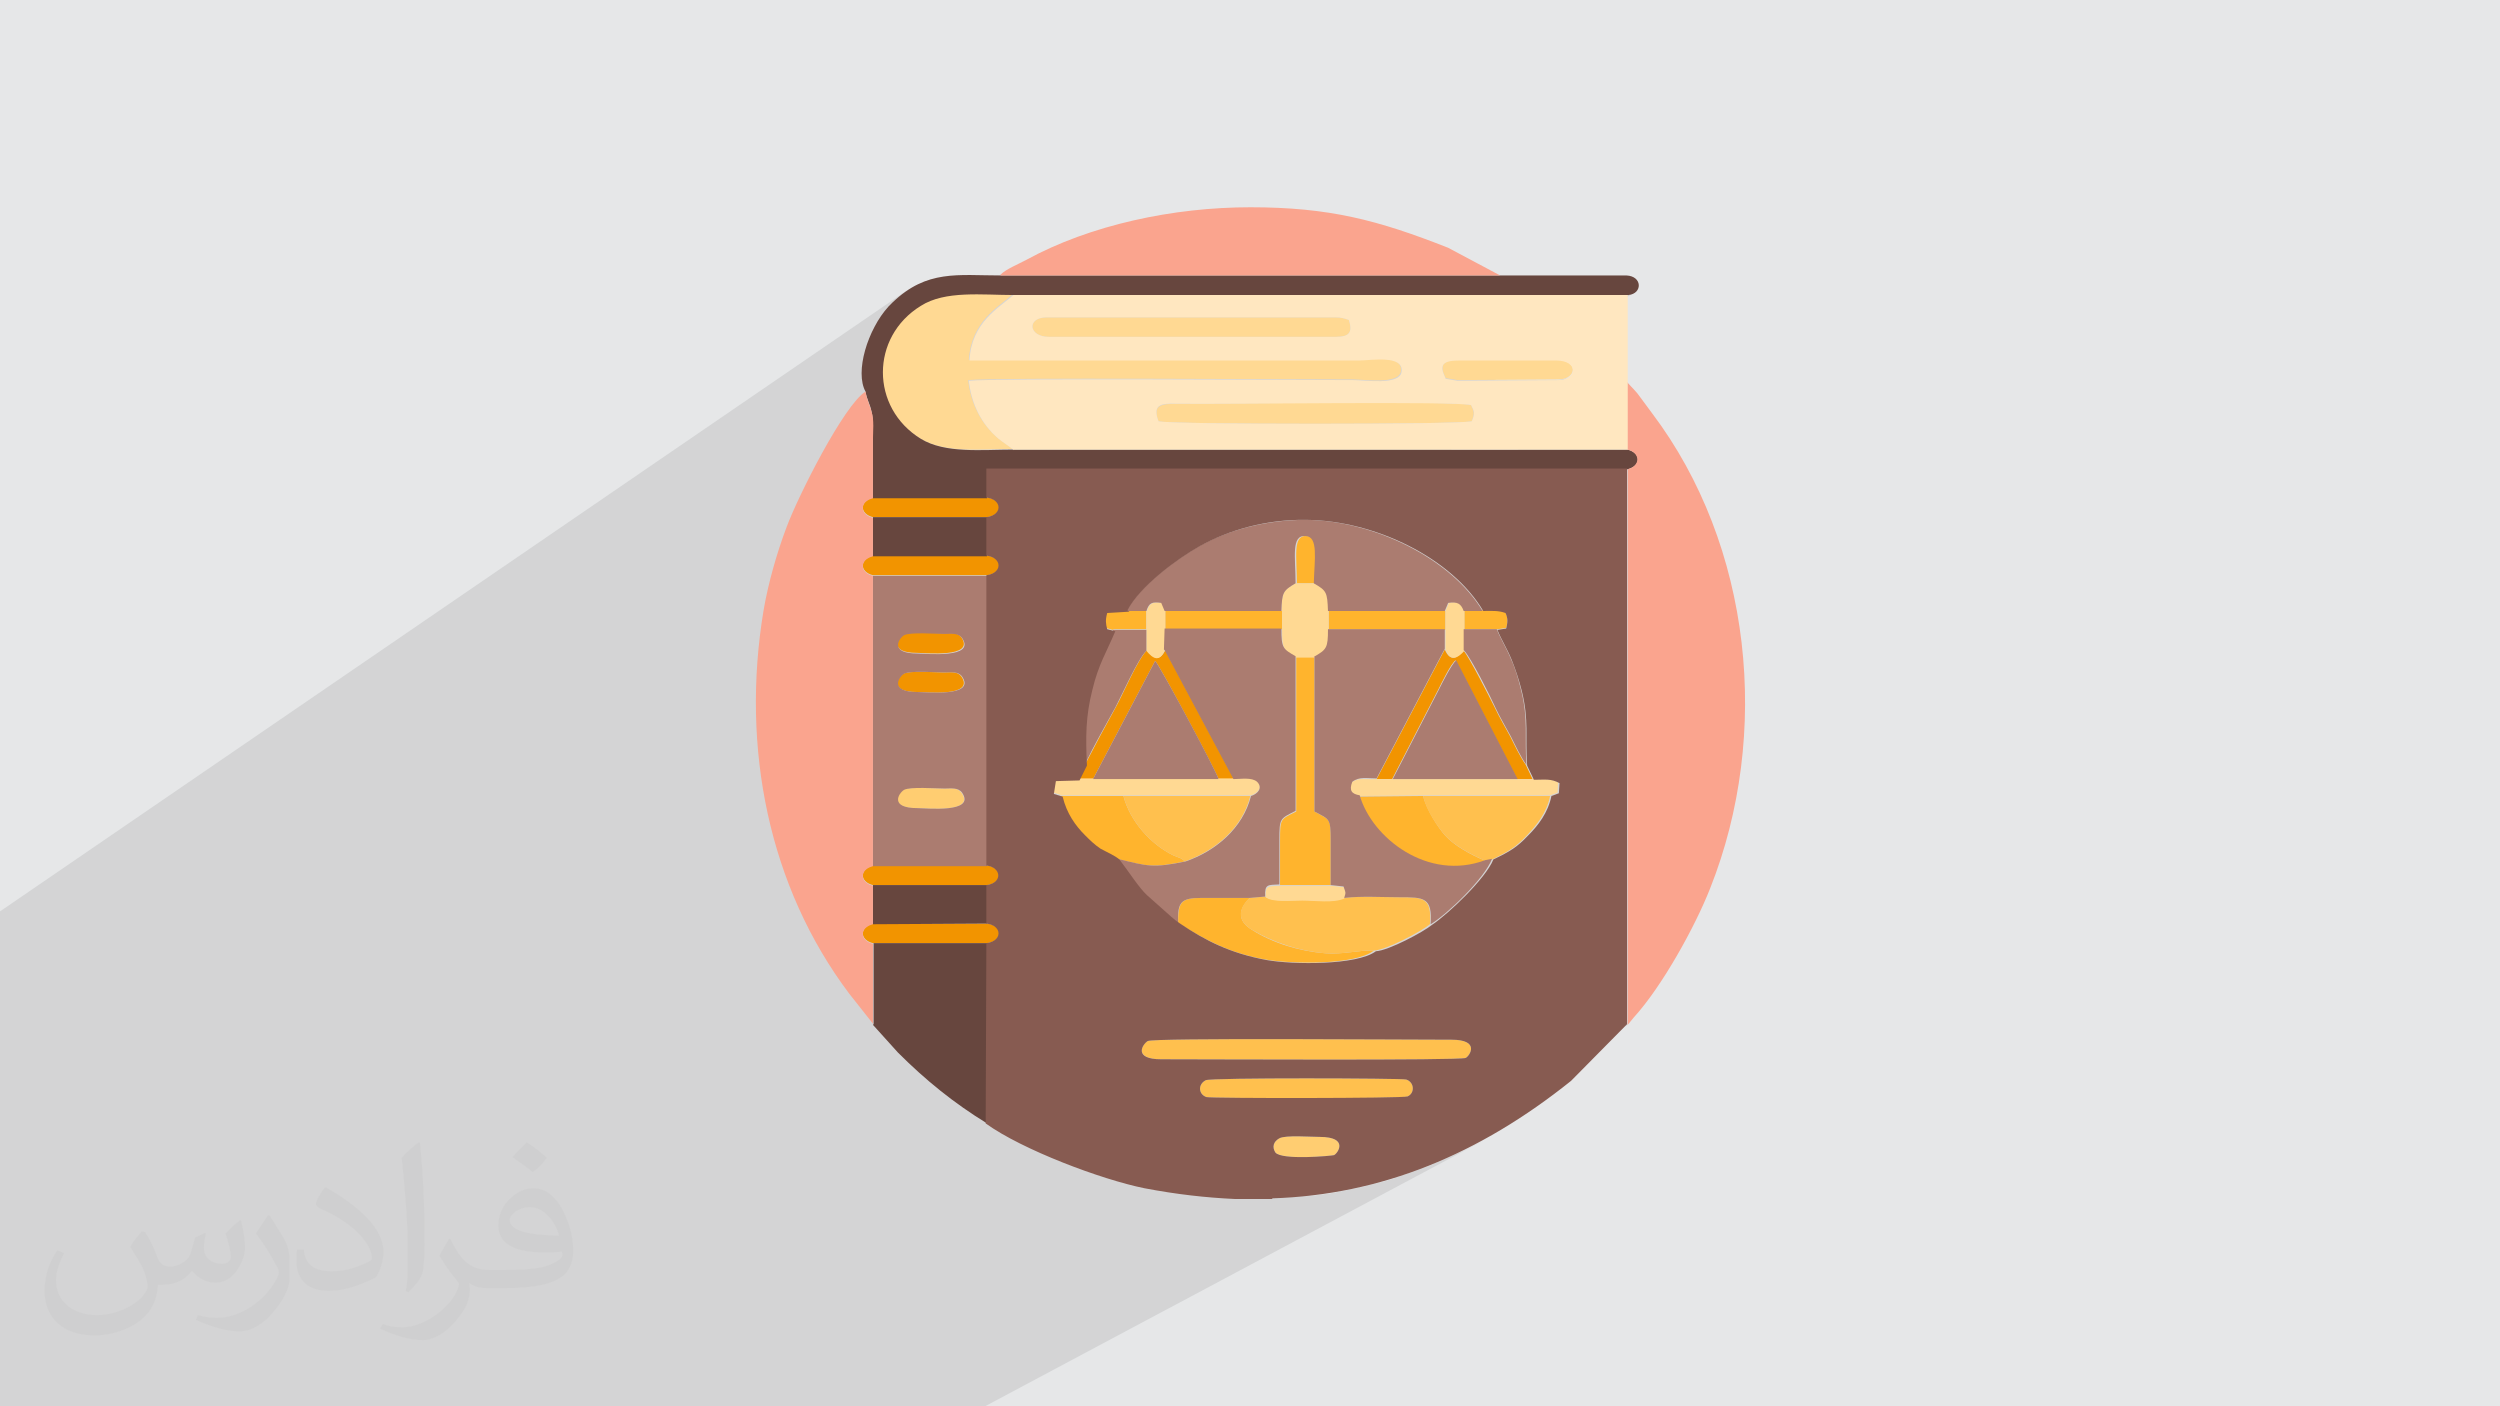 <?xml version="1.0" encoding="UTF-8"?>
<!DOCTYPE svg PUBLIC "-//W3C//DTD SVG 1.1//EN" "http://www.w3.org/Graphics/SVG/1.1/DTD/svg11.dtd">
<!-- Creator: CorelDRAW 2017 -->
<svg xmlns="http://www.w3.org/2000/svg" xml:space="preserve" width="3.703in" height="2.083in" version="1.1" style="shape-rendering:geometricPrecision; text-rendering:geometricPrecision; image-rendering:optimizeQuality; fill-rule:evenodd; clip-rule:evenodd"
viewBox="0 0 3703 2083"
 xmlns:xlink="http://www.w3.org/1999/xlink">
 <defs>
  <style type="text/css">
   <![CDATA[
    .fil9 {fill:#67463E}
    .fil11 {fill:#875B51}
    .fil8 {fill:#AB7C70}
    .fil0 {fill:#E6E7E8}
    .fil4 {fill:#F29400}
    .fil10 {fill:#FAA48E}
    .fil5 {fill:#FFB42D}
    .fil6 {fill:#FFC04E}
    .fil3 {fill:#FFCD71}
    .fil7 {fill:#FFD993}
    .fil12 {fill:#FFE7C0}
    .fil2 {fill:#373435;fill-opacity:0.031}
    .fil1 {fill:#373435;fill-opacity:0.102}
   ]]>
  </style>
 </defs>
 <g id="Layer_x0020_1">
  <polygon class="fil0" points="-3,0 3706,0 3706,2083 -3,2083 "/>
  <polygon class="fil1" points="-3,1825 -3,1819 -3,1798 -3,1793 -3,1791 -3,1778 -3,1771 -3,1765 -3,1734 -3,1727 -3,1718 -3,1716 -3,1715 -3,1694 -3,1690 -3,1669 -3,1668 -3,1653 -3,1650 -3,1646 -3,1621 -3,1618 -3,1593 -3,1591 -3,1557 -3,1556 -3,1535 -3,1522 -3,1517 -3,1502 -3,1497 -3,1479 -3,1450 -3,1447 -3,1414 -3,1413 -3,1383 -3,1383 -3,1356 -3,1355 -3,1354 -3,1352 1345,429 1341,432 1336,436 1331,440 1326,444 1322,449 1319,451 1318,452 1318,452 1318,452 1317,453 1317,453 1317,454 1316,454 1316,454 1310,461 1305,468 1300,476 1295,484 1291,493 1287,502 1286,505 1356,457 1363,453 1367,451 1370,449 1374,447 1378,446 1381,444 1385,443 1389,442 1393,441 1398,440 1402,439 1406,438 1410,438 1415,437 1419,437 1424,437 1428,436 1433,436 1437,436 1438,436 1489,402 1485,405 1482,408 2222,408 2177,437 2411,437 2418,435 2213,563 2308,563 2317,561 2324,558 2149,666 2248,666 2411,566 2411,666 2417,669 2422,672 2424,676 2425,680 2424,685 2422,689 2417,692 2411,696 2411,1518 1939,1771 1945,1771 1960,1769 1974,1767 1989,1764 2003,1761 2018,1758 2032,1754 2046,1751 2060,1747 2074,1742 2088,1737 2102,1732 2116,1727 2130,1721 2144,1715 2157,1709 2171,1703 2184,1696 2198,1689 1459,2083 1361,2083 1316,2083 1288,2083 1264,2083 1242,2083 1224,2083 1222,2083 1199,2083 1197,2083 1169,2083 1160,2083 1108,2083 966,2083 922,2083 855,2083 853,2083 840,2083 839,2083 811,2083 783,2083 782,2083 781,2083 776,2083 771,2083 749,2083 749,2083 725,2083 715,2083 713,2083 711,2083 692,2083 677,2083 666,2083 652,2083 650,2083 632,2083 629,2083 628,2083 628,2083 612,2083 571,2083 563,2083 553,2083 551,2083 547,2083 530,2083 528,2083 514,2083 500,2083 489,2083 486,2083 472,2083 471,2083 466,2083 462,2083 451,2083 447,2083 443,2083 441,2083 434,2083 428,2083 428,2083 419,2083 418,2083 404,2083 391,2083 385,2083 363,2083 356,2083 337,2083 333,2083 327,2083 326,2083 310,2083 306,2083 303,2083 296,2083 290,2083 290,2083 289,2083 286,2083 282,2083 267,2083 262,2083 260,2083 257,2083 247,2083 242,2083 240,2083 235,2083 226,2083 218,2083 203,2083 190,2083 181,2083 179,2083 177,2083 166,2083 161,2083 153,2083 135,2083 116,2083 114,2083 112,2083 111,2083 111,2083 109,2083 88,2083 86,2083 79,2083 76,2083 72,2083 66,2083 62,2083 44,2083 37,2083 34,2083 26,2083 14,2083 -3,2083 -3,2076 -3,2074 -3,2070 -3,2066 -3,2063 -3,2061 -3,2051 -3,2050 -3,2047 -3,2046 -3,2035 -3,2034 -3,2033 -3,2032 -3,2029 -3,2019 -3,2015 -3,2003 -3,2001 -3,2000 -3,1996 -3,1995 -3,1993 -3,1989 -3,1981 -3,1980 -3,1975 -3,1966 -3,1965 -3,1962 -3,1961 -3,1959 -3,1954 -3,1949 -3,1948 -3,1946 -3,1933 -3,1926 -3,1925 -3,1920 -3,1915 -3,1908 -3,1900 -3,1889 -3,1884 -3,1881 -3,1870 -3,1866 -3,1865 -3,1850 -3,1849 -3,1838 -3,1833 -3,1831 "/>
  <path class="fil2" d="M215 1825c7,11 12,21 16,32 3,7 5,19 21,19 5,0 11,-1 17,-5 7,-3 12,-9 14,-17l6 -21 15 -7 1 1c-2,8 -3,16 -3,21 0,18 15,24 27,24 7,0 13,-4 13,-10 0,-8 -4,-23 -8,-35 7,-7 14,-14 22,-20l1 1c4,15 6,30 6,40 0,10 -4,20 -8,27 -7,14 -20,25 -36,25 -12,0 -25,-6 -34,-17l-1 0c-9,11 -22,20 -43,20l-7 0c-1,14 -4,24 -9,33 -13,25 -50,42 -85,42 -49,0 -74,-28 -74,-66 0,-23 8,-45 19,-60l10 4c-7,14 -12,27 -12,40 0,35 29,52 61,52 31,0 69,-19 75,-42 -3,-25 -12,-36 -26,-59 4,-8 10,-15 17,-23l1 0 0 0 0 0 0 0 4 1 0 0 0 0zm565 -133c10,6 20,14 30,23 -6,8 -12,15 -21,21 -10,-8 -20,-15 -30,-22 7,-8 14,-15 21,-22l0 0 0 0 0 0 0 0 0 0 0 0zm5 96c-17,0 -30,11 -30,19 0,17 33,23 73,23 -5,-20 -22,-42 -43,-42l0 0 0 0zm-37 93c22,0 41,-1 55,-4 16,-4 30,-12 30,-18 0,-2 0,-3 -1,-5 -9,1 -19,1 -29,1 -29,0 -52,-7 -61,-23 -2,-5 -4,-10 -4,-16 0,-16 7,-32 19,-42 10,-9 21,-14 33,-14 21,0 37,16 48,42 6,14 11,30 11,51 0,14 -4,25 -12,34 -16,15 -45,21 -90,21l-20 0 0 0 -5 0c-11,0 -19,-2 -26,-7l-1 0c0,3 1,5 1,8 0,10 -3,23 -10,33 -20,30 -42,43 -60,43 -19,0 -42,-7 -63,-17l4 -7c7,3 16,5 29,5 34,0 78,-33 84,-64 -1,-3 -4,-6 -7,-10 -10,-12 -16,-22 -22,-32 5,-10 10,-18 14,-25l2 0c14,29 28,46 57,46l5 0 0 0 21 0 0 0 0 0 0 0 -2 0 0 0 0 0zm-147 31c3,-14 3,-29 3,-43l0 -21c0,-39 -5,-96 -9,-133 7,-8 17,-17 25,-23l2 1c5,47 7,101 7,151 0,13 -1,26 -2,35 -1,12 -8,21 -22,35l-3 -1 0 0 0 0 0 0 -1 -1 0 0 0 0zm-151 -62c1,18 10,33 41,33 20,0 36,-5 55,-14 3,-2 5,-4 5,-5 0,-12 -9,-27 -24,-41 -14,-13 -34,-25 -51,-32 -6,-3 -8,-5 -8,-8 0,-5 7,-16 13,-24l2 0c20,11 43,27 60,44 15,16 25,33 25,51 0,13 -4,26 -11,38 -22,11 -46,20 -70,20 -29,0 -48,-14 -48,-45 0,-3 0,-9 1,-16l10 0 0 0 0 0 0 0 0 -1 0 0 0 0zm-52 -52l18 29c7,11 13,22 13,41l0 24c0,19 -12,39 -32,60 -15,14 -29,20 -42,20 -19,0 -40,-6 -65,-17l3 -7c8,2 17,4 28,4 36,0 72,-26 89,-58 2,-4 3,-7 3,-9 0,-4 -2,-8 -4,-11 -9,-17 -19,-33 -30,-47 6,-9 12,-18 18,-27l2 0 0 0 -1 -2 0 0 0 0z"/>
  <g id="_2030809529392">
   <g>
    <path class="fil3" d="M1338 1170c-8,4 -22,27 20,27 13,0 88,8 66,-23 -6,-8 -16,-6 -26,-6 -13,0 -52,-3 -61,2z"/>
    <path class="fil3" d="M1895 1686c-9,5 -11,13 -6,21 9,12 84,5 87,4 6,-3 22,-27 -21,-27 -13,0 -52,-3 -61,2z"/>
   </g>
   <g>
    <path class="fil4" d="M2039 1154l23 0 68 -132c5,-10 19,-39 26,-44l91 176 23 0 -10 -21c-9,-13 -16,-28 -23,-42 -8,-15 -16,-28 -23,-43 -8,-16 -38,-75 -46,-84 -10,11 -20,17 -28,-2l-101 192z"/>
    <path class="fil4" d="M1607 1132l-11 22 23 0 92 -175c6,5 89,161 94,175l23 0 -102 -191c-8,17 -17,13 -27,0 -13,12 -36,66 -46,84 -15,27 -31,57 -45,84z"/>
    <path class="fil4" d="M1293 1397l169 0c24,-3 24,-26 0,-29l-169 0c-20,5 -20,24 0,29z"/>
    <path class="fil4" d="M1293 766l169 0c24,-3 24,-26 0,-29l-169 0c-20,5 -20,24 0,29z"/>
    <path class="fil4" d="M1293 852l169 0c24,-3 24,-26 0,-29l-169 0c-20,5 -20,24 0,29z"/>
    <path class="fil4" d="M1293 1311l169 0c24,-3 23,-26 0,-29l-169 0c-20,5 -20,24 0,29z"/>
    <path class="fil4" d="M1338 940c-8,4 -22,27 20,27 12,0 87,8 66,-23 -6,-8 -16,-6 -26,-6 -13,0 -52,-3 -60,2z"/>
    <path class="fil4" d="M1338 998c-8,4 -22,27 20,27 12,0 87,8 66,-23 -6,-8 -16,-6 -26,-6 -13,0 -52,-3 -60,2z"/>
   </g>
   <g>
    <path class="fil5" d="M1896 1311l75 0c0,-22 0,-44 0,-66 0,-34 -1,-30 -24,-43l0 -229 -27 0 0 229c-23,12 -24,9 -24,43 0,22 0,44 0,66z"/>
    <path class="fil5" d="M1745 1367c38,24 74,44 128,54 39,7 134,9 162,-13 -23,-1 -44,6 -72,4 -38,-3 -78,-15 -109,-35 -34,-21 -3,-46 -3,-47 -24,0 -48,0 -71,0 -31,0 -35,6 -35,37z"/>
    <path class="fil5" d="M2200 1275c-24,-10 -46,-23 -59,-37 -10,-11 -28,-38 -33,-59l-94 1c17,63 100,128 186,96z"/>
    <path class="fil5" d="M1654 1272c45,11 52,14 101,4 -6,-6 -8,-5 -17,-9 -33,-16 -64,-50 -74,-88l-94 0c6,24 19,42 33,57 7,7 14,15 23,20 9,6 20,11 28,16z"/>
    <polygon class="fil5" points="1968,932 2141,933 2141,905 1968,905 "/>
    <polygon class="fil5" points="1726,933 1899,932 1899,905 1726,905 "/>
    <path class="fil5" d="M1920 864l28 0c0,-36 7,-69 -12,-70 -22,-2 -15,31 -15,70z"/>
    <path class="fil5" d="M2169 932l49 0 13 -2c2,-8 3,-13 -1,-23 -11,-4 -20,-3 -33,-3l-28 0 0 28z"/>
    <path class="fil5" d="M1649 932l49 0 0 -28 -28 0 -33 2c-4,10 -3,16 0,24l12 3z"/>
   </g>
   <g>
    <path class="fil6" d="M1851 1330c-1,1 -31,26 3,47 32,19 71,32 109,35 28,2 49,-5 72,-4 19,-1 71,-29 83,-39 3,-40 -10,-40 -46,-40 -27,0 -55,-2 -82,1 -16,7 -42,3 -62,3 -18,0 -44,3 -54,-5l-23 2z"/>
    <path class="fil6" d="M1700 1542c-8,4 -22,27 20,27 71,0 442,2 451,-2 6,-3 22,-27 -21,-27 -71,0 -442,-3 -450,2z"/>
    <path class="fil6" d="M2200 1275l10 -2c25,-12 35,-18 52,-36 14,-15 29,-33 34,-58l-188 0c4,21 23,48 33,59 13,14 36,27 59,37z"/>
    <path class="fil6" d="M1755 1276c45,-16 85,-49 97,-97l-188 0c10,38 41,72 74,88 9,4 11,3 17,9z"/>
    <path class="fil6" d="M1786 1600c-12,6 -11,21 1,25 7,2 291,3 298,-1 11,-5 10,-21 -2,-25 -6,-2 -290,-3 -297,1z"/>
   </g>
   <g>
    <path class="fil7" d="M1501 666c-7,-6 -17,-12 -24,-18 -24,-21 -39,-50 -43,-85 35,-4 486,-1 570,-1 17,0 68,8 71,-12 4,-26 -46,-17 -63,-17l-577 0c4,-58 44,-78 65,-97 -46,0 -101,-7 -138,16 -75,46 -75,151 0,197 37,23 90,16 137,16z"/>
    <path class="fil7" d="M1716 624c19,5 445,5 464,0 4,-12 4,-13 -1,-24 -24,-7 -357,-2 -436,-2 -25,0 -36,3 -27,26z"/>
    <path class="fil7" d="M1554 499l424 0c20,0 26,-6 20,-25 -5,-2 -12,-4 -20,-4l-427 0c-31,0 -28,29 3,29z"/>
    <path class="fil7" d="M1571 1178l94 0 188 0c10,-3 18,-12 9,-21 -7,-7 -24,-4 -35,-4l-23 0 -186 0 -23 0 -35 1 -3 19 13 4z"/>
    <path class="fil7" d="M2014 1179l94 -1 188 0 11 -4 1 -15c-13,-7 -20,-4 -38,-5l-23 0 -186 0 -23 0c-14,1 -26,-3 -36,5 -5,12 -1,17 11,20z"/>
    <path class="fil7" d="M1899 905l0 28c0,28 2,30 21,41l27 0c19,-11 21,-12 21,-41l0 -28c-1,-28 -2,-30 -21,-41l-28 0c-19,11 -20,13 -21,41z"/>
    <path class="fil7" d="M2141 560l18 3 149 -1c28,0 31,-29 -3,-29l-143 0c-24,0 -31,7 -21,26z"/>
    <path class="fil7" d="M1875 1329c10,8 37,5 54,5 19,0 46,4 62,-3 4,-9 3,-9 -1,-17l-19 -2 -75 0c-17,1 -23,-1 -21,18z"/>
    <path class="fil7" d="M2141 905l0 28 0 29c8,19 18,13 28,2l0 -31 0 -28c-4,-11 -8,-15 -23,-12l-5 12z"/>
    <path class="fil7" d="M1698 905l0 28 0 31c10,12 19,17 27,0l1 -31 0 -28 -5 -12c-14,-2 -19,1 -22,12z"/>
   </g>
   <g>
    <path class="fil8" d="M1399 1168c9,0 20,-2 26,6 21,31 -54,23 -66,23 -42,0 -28,-22 -20,-27 9,-5 47,-2 61,-2zm0 -172c9,0 20,-2 26,6 21,31 -54,23 -66,23 -42,0 -28,-22 -20,-27 9,-5 47,-2 60,-2zm0 -57c9,0 20,-2 26,6 21,31 -54,23 -66,23 -42,0 -28,-22 -20,-27 9,-5 47,-2 60,-2zm-106 344l169 0 0 -430 -169 0 0 430z"/>
    <path class="fil8" d="M1725 963l102 191c11,0 27,-3 35,4 9,9 1,18 -9,21 -12,48 -53,82 -97,97 -49,10 -56,7 -101,-4 14,17 29,41 41,53l36 32c3,2 4,3 6,5l7 5c-1,-31 4,-37 35,-37 24,0 48,0 71,0l23 -2c-1,-19 4,-17 21,-18 0,-22 0,-44 0,-66 0,-33 1,-31 24,-43l0 -229c-19,-11 -21,-12 -21,-41l-173 0 -1 31z"/>
    <path class="fil8" d="M1947 973l0 229c22,12 24,9 24,43 0,22 0,44 0,66l19 2c3,9 4,8 1,17 26,-3 55,-1 82,-1 36,0 49,0 46,40 25,-15 80,-68 91,-97l-10 2c-85,32 -168,-33 -186,-96 -12,-2 -16,-7 -11,-20 10,-8 22,-5 36,-5l101 -192 0 -29 -173 0c0,28 -2,30 -21,41z"/>
    <path class="fil8" d="M1670 905l28 0c4,-12 8,-14 22,-12l5 12 173 0c1,-27 2,-30 21,-41 0,-39 -7,-72 15,-70 19,1 13,34 12,70 19,11 20,13 21,41l173 0 5 -12c14,-2 19,1 23,12l28 0c-46,-77 -160,-134 -262,-135 -58,0 -115,15 -158,39 -34,19 -89,60 -107,95z"/>
    <path class="fil8" d="M2062 1154l186 0 -91 -176c-7,6 -21,34 -26,44l-68 132z"/>
    <path class="fil8" d="M1619 1154l186 0c-5,-15 -88,-170 -94,-175l-92 175z"/>
    <path class="fil8" d="M2169 964c9,9 39,68 46,84 7,15 15,28 23,43 7,14 14,29 23,42 -3,-43 3,-67 -8,-111 -4,-16 -8,-31 -15,-46 -7,-17 -15,-29 -21,-44l-49 0 0 31z"/>
    <path class="fil8" d="M1607 1132c13,-27 30,-57 45,-84 10,-19 34,-73 46,-84l0 -31 -49 0c-13,32 -25,50 -34,87 -10,39 -10,70 -8,112z"/>
   </g>
   <g>
    <path class="fil9" d="M1282 580c2,12 7,19 9,30 3,12 2,28 2,42 0,29 0,57 0,86l169 0 0 -43 949 0c20,-5 20,-24 0,-29l-910 0c-47,0 -101,6 -137,-16 -75,-46 -75,-151 0,-197 36,-23 91,-16 138,-16l910 0c21,-2 21,-28 -3,-29l-187 0 -740 0c-63,0 -109,-9 -160,40l-3 3c-1,1 -2,2 -3,3 -31,34 -50,97 -34,126z"/>
    <path class="fil9" d="M1293 1518l37 41c41,41 83,75 132,105l1 -267 -169 0 0 120z"/>
    <polygon class="fil9" points="1293,824 1462,824 1462,766 1293,766 "/>
    <polygon class="fil9" points="1293,1369 1462,1368 1462,1311 1293,1311 "/>
   </g>
   <g>
    <path class="fil10" d="M2411 666c19,5 19,24 0,29l0 823 9 -11c42,-46 91,-135 113,-191 91,-229 62,-508 -86,-704 -6,-8 -11,-15 -17,-23 -6,-9 -13,-15 -20,-23l0 100z"/>
    <path class="fil10" d="M1293 1518l0 -120c-20,-5 -20,-24 0,-29l0 -57c-20,-5 -20,-24 0,-29l0 -430c-20,-5 -20,-24 0,-29l0 -57c-20,-5 -20,-24 0,-29 0,-29 0,-57 0,-86 0,-13 2,-30 -2,-42 -3,-11 -7,-18 -9,-30 -32,20 -100,155 -117,201 -14,37 -27,82 -34,123 -34,204 8,410 127,568l34 43c0,0 1,1 1,2z"/>
    <path class="fil10" d="M1482 408l740 0 -77 -41c-104,-41 -176,-60 -293,-60 -114,0 -237,26 -332,78 -11,6 -31,14 -38,22z"/>
   </g>
   <path class="fil11" d="M1955 1684c43,0 27,24 21,27 -3,1 -78,8 -87,-4 -5,-8 -3,-16 6,-21 9,-5 47,-2 61,-2zm-70 92l-55 0c-44,-2 -88,-7 -135,-16 -64,-13 -181,-57 -235,-96l1 -267c24,-3 24,-26 0,-29l0 -57c24,-3 23,-26 0,-29l0 -430c24,-3 24,-26 0,-29l0 -57c24,-3 24,-26 0,-29l0 -43 949 0 0 823 -83 84c-136,109 -281,169 -443,174zm198 -177c12,4 13,20 2,25 -7,3 -291,3 -298,1 -12,-4 -13,-19 -1,-25 7,-4 291,-3 297,-1zm67 -59c43,0 27,24 21,27 -9,4 -381,2 -451,2 -42,0 -28,-22 -20,-27 9,-5 380,-2 450,-2zm-480 -636c18,-35 73,-76 107,-95 43,-24 99,-40 158,-39 102,1 216,57 262,135 12,0 22,-1 33,3 4,9 3,14 1,23l-13 2c6,15 14,27 21,44 6,15 11,30 15,46 11,44 5,68 8,111l10 21c17,0 25,-2 38,5l-1 15 -11 4c-5,25 -20,44 -34,58 -17,18 -27,24 -52,36 -11,28 -67,81 -91,97 -12,10 -64,38 -83,39 -28,21 -123,20 -162,13 -54,-10 -91,-29 -128,-54l-7 -5c-2,-2 -4,-3 -6,-5l-36 -32c-12,-11 -27,-35 -41,-53 -7,-6 -19,-11 -28,-16 -9,-6 -16,-13 -23,-20 -14,-14 -27,-32 -33,-57l-13 -4 3 -19 35 -1 11 -22c-2,-42 -2,-73 8,-112 9,-38 21,-56 34,-87l-12 -3c-2,-8 -3,-13 0,-24l33 -2z"/>
   <path class="fil12" d="M1743 598c79,1 412,-4 436,2 5,10 6,12 1,24 -19,5 -445,5 -464,0 -9,-24 2,-27 27,-26zm398 -38c-10,-20 -4,-26 21,-26l143 0c34,0 31,29 3,29l-149 1 -18 -3zm-587 -61c-31,0 -34,-29 -3,-29l427 0c8,0 15,2 20,4 6,19 0,25 -20,25l-424 0zm-53 167l910 0 0 -100 0 -129 -910 0c-21,19 -62,40 -65,97l577 0c17,0 67,-9 63,17 -3,20 -54,12 -71,12 -84,0 -535,-3 -570,1 4,35 19,64 43,85 7,6 17,12 24,18z"/>
  </g>
 </g>
</svg>
